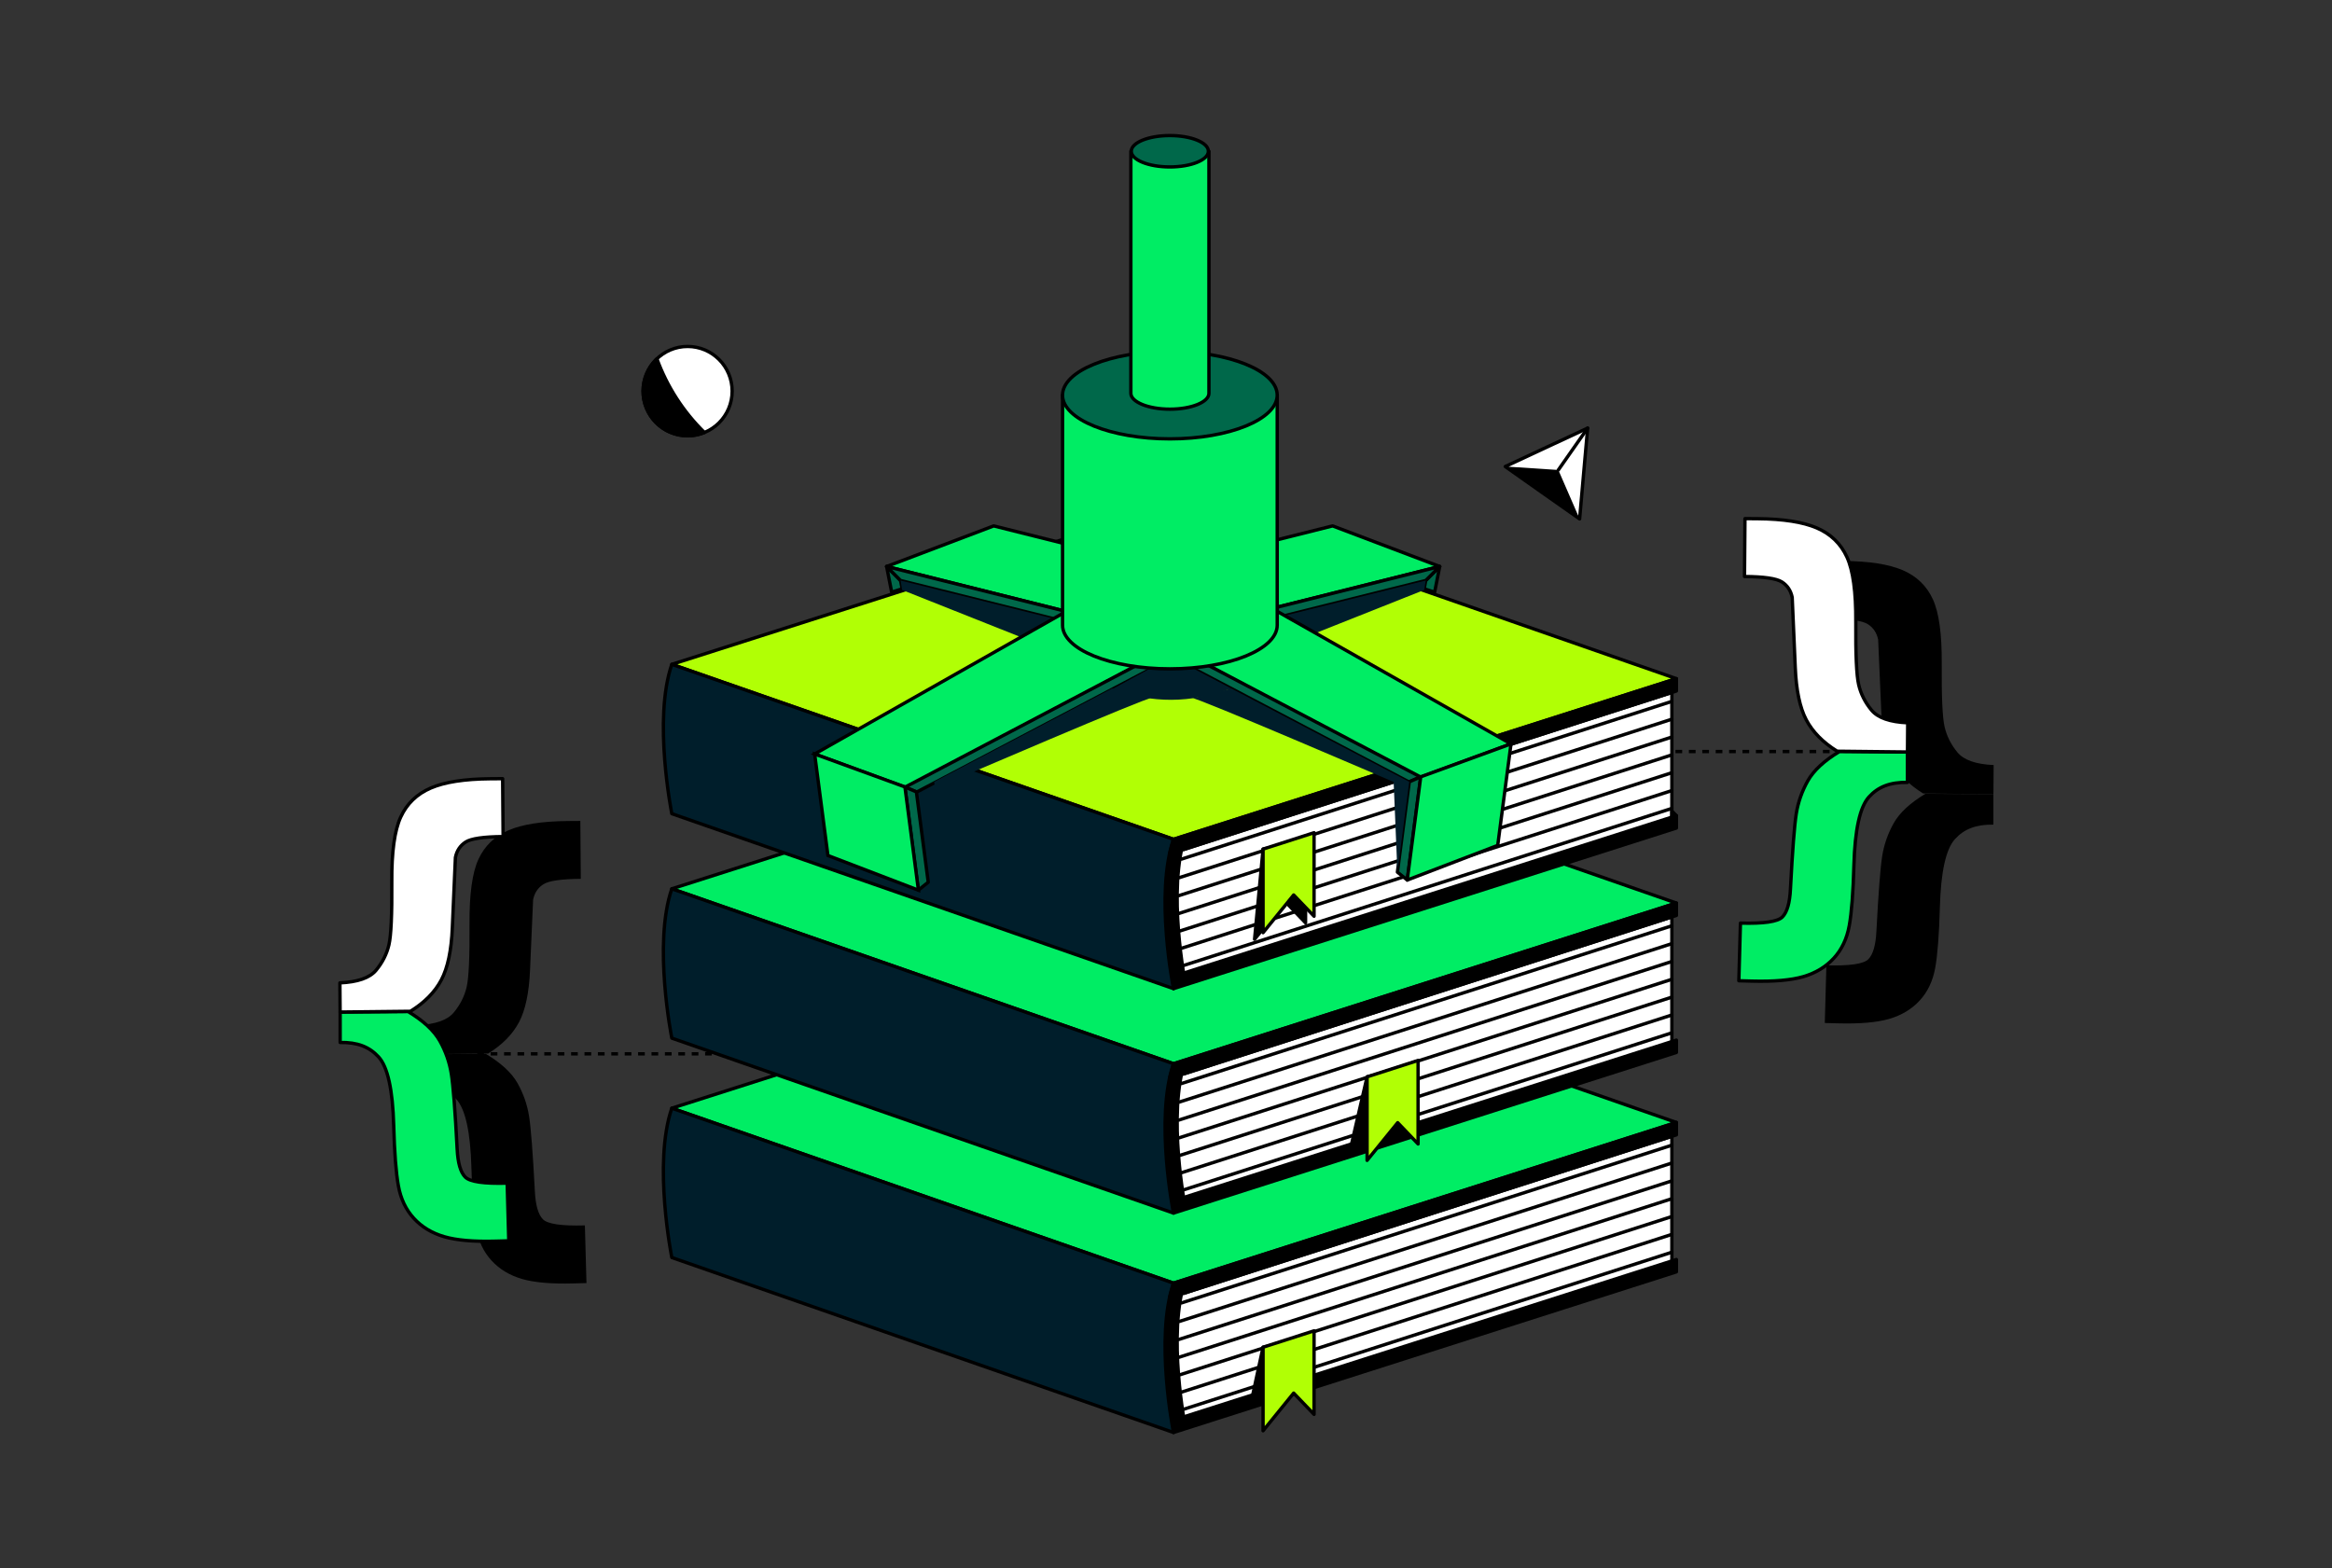 <svg width="696" height="468" viewBox="0 0 696 468" fill="none" xmlns="http://www.w3.org/2000/svg">
<rect x="0" y="0" width="696" height="468" fill="#333333" stroke="none"/>
<g clip-path="url(#clip0_3433_23358)">
<path d="M142.445 314.529H215.678" stroke="black" stroke-miterlimit="10" stroke-dasharray="2 2"/>
<path d="M496.059 224.307H569.291" stroke="black" stroke-miterlimit="10" stroke-dasharray="2 2"/>
<path d="M500.333 379.597L350.244 427.541L200.512 375.327L350.592 327.375L500.333 379.597Z" fill="#006BFF"/>
<path d="M498.977 339.139V377.459L352.997 424.75C352.997 424.75 346.984 398.652 352.128 384.796C352.283 385.246 498.977 337.449 498.977 337.449V339.139Z" fill="white" stroke="black" stroke-miterlimit="10"/>
<path d="M500.333 335.016L350.244 382.968L200.512 330.755L350.592 282.803L500.333 335.016Z" fill="#00ED64" stroke="black" stroke-linejoin="round"/>
<path d="M350.243 427.54C350.243 427.54 344.568 399.386 350.243 382.967L200.51 330.754C194.836 347.173 200.51 375.327 200.51 375.327L350.243 427.54Z" fill="#001E2B" stroke="black" stroke-linejoin="round"/>
<path d="M354.351 426.247C354.351 426.247 348.676 398.093 354.351 381.674L350.241 382.969C344.566 399.387 350.241 427.542 350.241 427.542L354.351 426.247Z" fill="black"/>
<path d="M349.035 387.367L500.333 338.707V335.016L350.243 382.968L349.035 387.367Z" fill="black" stroke="black" stroke-linejoin="round"/>
<path d="M350.242 427.542L500.331 379.598V375.916L350.242 423.859V427.542Z" fill="black" stroke="black" stroke-linejoin="round"/>
<path d="M353.145 386.044L498.978 339.139" stroke="black" stroke-miterlimit="10"/>
<path d="M352.633 388.872L498.978 341.801" stroke="black" stroke-miterlimit="10" stroke-linecap="round"/>
<path d="M352.027 394.391L498.977 347.127" stroke="black" stroke-miterlimit="10" stroke-linecap="round"/>
<path d="M351.824 399.781L498.975 352.453" stroke="black" stroke-miterlimit="10" stroke-linecap="round"/>
<path d="M351.918 405.079L498.978 357.77" stroke="black" stroke-miterlimit="10" stroke-linecap="round"/>
<path d="M352.238 410.295L498.977 363.096" stroke="black" stroke-miterlimit="10" stroke-linecap="round"/>
<path d="M352.73 415.465L498.975 368.422" stroke="black" stroke-miterlimit="10" stroke-linecap="round"/>
<path d="M353.145 420.654L498.978 373.748" stroke="black" stroke-miterlimit="10" stroke-linecap="round"/>
<path d="M376.968 402.095L373.188 419.524L383.787 416.485L389.269 415.006L389.654 399.166L376.968 402.095Z" fill="black" stroke="black" stroke-linejoin="round"/>
<path d="M376.969 402.096V427.036L386.103 415.787L392.19 422.132V397.201L376.969 402.096Z" fill="#B1FF05" stroke="black" stroke-linejoin="round"/>
<path d="M500.333 314.106L350.244 362.058L200.512 309.845L350.592 261.893L500.333 314.106Z" fill="#006BFF"/>
<path d="M498.977 273.656V311.976L352.997 359.267C352.997 359.267 346.984 333.17 352.128 319.313C352.283 319.763 498.977 271.967 498.977 271.967V273.656Z" fill="white" stroke="black" stroke-miterlimit="10"/>
<path d="M500.333 269.534L350.244 317.486L200.512 265.273L350.592 217.32L500.333 269.534Z" fill="#00ED64" stroke="black" stroke-linejoin="round"/>
<path d="M350.243 362.058C350.243 362.058 344.568 333.904 350.243 317.485L200.51 265.271C194.836 281.69 200.51 309.845 200.51 309.845L350.243 362.058Z" fill="#001E2B" stroke="black" stroke-linejoin="round"/>
<path d="M354.351 360.765C354.351 360.765 348.676 332.61 354.351 316.191L350.241 317.486C344.566 333.905 350.241 362.059 350.241 362.059L354.351 360.765Z" fill="black"/>
<path d="M349.035 321.884L500.333 273.225V269.533L350.243 317.486L349.035 321.884Z" fill="black" stroke="black" stroke-linejoin="round"/>
<path d="M350.242 362.059L500.331 314.116V310.434L350.242 358.377V362.059Z" fill="black" stroke="black" stroke-linejoin="round"/>
<path d="M353.145 320.562L498.978 273.656" stroke="black" stroke-miterlimit="10"/>
<path d="M352.633 323.389L498.978 276.318" stroke="black" stroke-miterlimit="10" stroke-linecap="round"/>
<path d="M352.027 328.908L498.977 281.645" stroke="black" stroke-miterlimit="10" stroke-linecap="round"/>
<path d="M351.824 334.299L498.975 286.971" stroke="black" stroke-miterlimit="10" stroke-linecap="round"/>
<path d="M351.918 339.597L498.978 292.287" stroke="black" stroke-miterlimit="10" stroke-linecap="round"/>
<path d="M352.238 344.813L498.977 297.613" stroke="black" stroke-miterlimit="10" stroke-linecap="round"/>
<path d="M352.73 349.983L498.975 302.939" stroke="black" stroke-miterlimit="10" stroke-linecap="round"/>
<path d="M353.145 355.171L498.978 308.266" stroke="black" stroke-miterlimit="10" stroke-linecap="round"/>
<path d="M408.017 321.398L403.285 341.866L414.616 337.046L419.998 335.54L420.703 318.469L408.017 321.398Z" fill="black" stroke="black" stroke-linejoin="round"/>
<path d="M408.016 321.396V346.328L417.15 335.079L423.237 341.433V316.502L408.016 321.396Z" fill="#B1FF05" stroke="black" stroke-linejoin="round"/>
<path d="M594.935 237.053V246.126C589.727 246.025 586.184 247.466 583.475 250.442C580.757 253.417 579.256 260.231 578.963 270.892C578.743 279 578.276 285.006 577.572 288.899C576.867 292.793 575.329 296.034 572.958 298.605C570.588 301.177 567.567 303.004 563.906 304.087C560.236 305.162 555.083 305.612 548.429 305.428L544.621 305.327L545.097 288.119C552.035 288.311 556.209 287.705 557.609 286.3C559.009 284.895 559.824 282.113 560.025 277.935C560.63 266.42 561.206 258.945 561.755 255.501C562.304 252.058 563.449 248.789 565.188 245.685C566.927 242.59 570.084 239.661 574.661 236.906L594.944 237.053H594.935Z" fill="black"/>
<path d="M573.973 236.824C569.735 234.197 566.659 231.075 564.746 227.457C562.833 223.839 561.744 218.642 561.461 211.874L560.545 190.91C560.133 188.889 559.117 187.356 557.497 186.309C555.877 185.262 552.152 184.72 546.312 184.675L546.45 167.393L550.184 167.42C557.845 167.484 563.749 168.403 567.895 170.184C572.041 171.975 575.034 174.858 576.874 178.862C578.714 182.866 579.592 189.303 579.528 198.182C579.455 207.98 579.739 214.243 580.389 216.989C581.039 219.734 582.311 222.251 584.205 224.546C586.1 226.842 589.706 228.109 595.015 228.339L594.951 237.044L573.991 236.814L573.973 236.824Z" fill="black"/>
<path d="M569.282 224.446V233.518C564.074 233.417 560.532 234.859 557.823 237.834C555.104 240.809 553.603 247.623 553.31 258.284C553.091 266.393 552.624 272.398 551.919 276.292C551.214 280.185 549.677 283.427 547.306 285.998C544.936 288.569 541.915 290.396 538.254 291.48C534.584 292.554 529.431 293.004 522.776 292.821L518.969 292.72L519.445 275.511C526.383 275.704 530.556 275.098 531.957 273.693C533.357 272.288 534.172 269.506 534.373 265.327C534.977 253.812 535.554 246.337 536.103 242.894C536.652 239.45 537.796 236.181 539.535 233.078C541.274 229.983 544.432 227.054 549.009 224.299L569.291 224.446H569.282Z" fill="#00ED64" stroke="black" stroke-linecap="round" stroke-linejoin="round"/>
<path d="M548.32 224.216C544.082 221.59 541.007 218.468 539.094 214.85C537.181 211.232 536.092 206.034 535.808 199.267L534.893 178.302C534.481 176.282 533.465 174.749 531.845 173.702C530.225 172.655 526.5 172.113 520.66 172.067L520.797 154.785L524.532 154.813C532.193 154.877 538.096 155.795 542.243 157.577C546.389 159.367 549.382 162.251 551.222 166.254C553.061 170.258 553.94 176.695 553.876 185.575C553.803 195.373 554.087 201.636 554.736 204.381C555.386 207.127 556.658 209.643 558.553 211.939C560.448 214.234 564.054 215.502 569.363 215.731L569.299 224.437L548.338 224.207L548.32 224.216Z" fill="white" stroke="black" stroke-linecap="round" stroke-linejoin="round"/>
<path d="M500.333 247.127L350.244 295.071L200.512 242.857L350.592 194.914L500.333 247.127Z" fill="#006BFF"/>
<path d="M498.977 206.676V244.996L352.997 292.287C352.997 292.287 346.984 266.19 352.128 252.333C352.283 252.783 498.977 204.986 498.977 204.986V206.676Z" fill="white" stroke="black" stroke-miterlimit="10"/>
<path d="M500.333 202.553L350.244 250.496L200.512 198.283L350.592 150.34L500.333 202.553Z" fill="#B1FF05" stroke="black" stroke-linejoin="round"/>
<path d="M350.243 295.07C350.243 295.07 344.568 266.915 350.243 250.496L200.51 198.283C194.836 214.702 200.51 242.856 200.51 242.856L350.243 295.07Z" fill="#001E2B" stroke="black" stroke-linejoin="round"/>
<path d="M354.351 293.774C354.351 293.774 348.676 265.62 354.351 249.201L350.241 250.496C344.566 266.915 350.241 295.069 350.241 295.069L354.351 293.774Z" fill="black"/>
<path d="M349.035 254.904L500.333 206.235V202.553L350.243 250.496L349.035 254.904Z" fill="black" stroke="black" stroke-linejoin="round"/>
<path d="M350.242 295.071L500.331 247.137V243.445L350.242 291.398V295.071Z" fill="black" stroke="black" stroke-linejoin="round"/>
<path d="M498.977 242.066L500.331 243.444L498.977 243.875V242.066Z" fill="black" stroke="black" stroke-linejoin="round"/>
<path d="M353.145 253.581L498.978 206.676" stroke="black" stroke-miterlimit="10"/>
<path d="M352.633 256.411L498.978 209.34" stroke="black" stroke-miterlimit="10" stroke-linecap="round"/>
<path d="M352.027 261.929L498.977 214.656" stroke="black" stroke-miterlimit="10" stroke-linecap="round"/>
<path d="M351.824 267.32L498.975 219.982" stroke="black" stroke-miterlimit="10" stroke-linecap="round"/>
<path d="M351.918 272.609L498.978 225.309" stroke="black" stroke-miterlimit="10" stroke-linecap="round"/>
<path d="M352.238 277.834L498.977 230.635" stroke="black" stroke-miterlimit="10" stroke-linecap="round"/>
<path d="M352.73 282.995L498.975 235.961" stroke="black" stroke-miterlimit="10" stroke-linecap="round"/>
<path d="M353.145 288.192L498.978 241.277" stroke="black" stroke-miterlimit="10" stroke-linecap="round"/>
<path d="M376.969 253.425L374.434 280.331L383.568 269.082L389.655 275.437V250.496L376.969 253.425Z" fill="black" stroke="black" stroke-linejoin="round"/>
<path d="M264.617 169.072L268.782 173.26L269.249 175.73L266.127 176.749L264.617 169.072Z" fill="#00684A" stroke="black" stroke-linejoin="round"/>
<path d="M264.617 169.073L296.579 156.961L350.847 170.561L323.452 183.811L264.617 169.073Z" fill="#00ED64" stroke="black" stroke-linejoin="round"/>
<path d="M264.617 169.072L268.782 173.26L324.981 187.273L323.452 183.811L264.617 169.072Z" fill="#00684A" stroke="black" stroke-linejoin="round"/>
<path d="M269.248 176.079L268.781 173.26L319.818 185.987L311.91 193.03L269.248 176.079Z" fill="#001E2B"/>
<path d="M429.69 169.072L425.516 173.26L425.059 175.73L428.18 176.749L429.69 169.072Z" fill="#00684A" stroke="black" stroke-linejoin="round"/>
<path d="M429.69 169.073L397.728 156.961L343.461 170.561L370.856 183.811L429.69 169.073Z" fill="#00ED64" stroke="black" stroke-linejoin="round"/>
<path d="M429.689 169.072L425.515 173.26L369.316 187.273L370.854 183.811L429.689 169.072Z" fill="#00684A" stroke="black" stroke-linejoin="round"/>
<path d="M425.058 176.079L425.516 173.26L374.488 185.987L382.396 193.03L425.058 176.079Z" fill="#001E2B"/>
<path d="M358.838 188.256L331.444 174.996L243.137 225.042L270.687 235.171L358.838 188.256Z" fill="#00ED64" stroke="black" stroke-miterlimit="10"/>
<path d="M358.84 188.256L362.291 189.743L273.599 236.401L270.148 234.914L358.84 188.256Z" fill="#00684A" stroke="black" stroke-linejoin="round"/>
<path d="M274.082 265.685L277.038 263.306L273.505 236.355L270.055 234.867L274.082 265.685Z" fill="#00684A" stroke="black" stroke-linejoin="round"/>
<path d="M274.11 265.686L247.1 255.337L243.137 225.043L270.083 234.869L274.11 265.686Z" fill="#00ED64" stroke="black" stroke-miterlimit="10"/>
<path d="M335.266 185.235L362.66 171.975L450.967 222.021L423.417 232.149L335.266 185.235Z" fill="#00ED64" stroke="black" stroke-miterlimit="10"/>
<path d="M335.267 185.234L331.816 186.722L420.508 233.38L423.959 231.892L335.267 185.234Z" fill="#00684A" stroke="black" stroke-linejoin="round"/>
<path d="M420.023 262.664L417.066 260.295L420.609 233.343L424.05 231.855L420.023 262.664Z" fill="#00684A" stroke="black" stroke-linejoin="round"/>
<path d="M419.996 262.664L447.006 252.315L450.969 222.021L424.023 231.856L419.996 262.664Z" fill="#00ED64" stroke="black" stroke-linejoin="round"/>
<path d="M331.816 205.767C344.164 209.881 354.946 210.01 367.494 205.492L356.346 199.624L343.459 199.422L331.816 205.767Z" fill="#001E2B"/>
<path d="M355.953 208.412C356.219 207.705 415.941 233.38 415.941 233.38L417.067 260.295L420.6 233.344L367.495 205.492L355.953 208.412Z" fill="#001E2B"/>
<path d="M343.459 208.412C343.194 207.705 283.471 233.38 283.471 233.38L282.346 260.295L278.812 233.344L331.918 205.492L343.459 208.412Z" fill="#001E2B"/>
<path d="M376.969 253.426V278.366L386.103 267.117L392.19 273.463V248.531L376.969 253.426Z" fill="#B1FF05" stroke="black" stroke-linejoin="round"/>
<path d="M144.998 314.529C149.574 317.284 152.732 320.213 154.471 323.308C156.21 326.403 157.354 329.681 157.903 333.124C158.452 336.568 159.029 344.043 159.633 355.558C159.844 359.727 160.649 362.519 162.049 363.923C163.45 365.328 167.624 365.935 174.562 365.742L175.037 382.95L171.23 383.051C164.576 383.235 159.423 382.794 155.752 381.711C152.082 380.636 149.062 378.809 146.7 376.228C144.329 373.648 142.792 370.416 142.087 366.522C141.382 362.629 140.915 356.623 140.696 348.515C140.403 337.863 138.902 331.04 136.183 328.065C133.465 325.09 129.932 323.648 124.715 323.749V314.676L145.007 314.529H144.998Z" fill="black"/>
<path d="M145.683 314.447C149.921 311.82 152.996 308.698 154.909 305.08C156.822 301.462 157.911 296.265 158.195 289.497L159.11 268.533C159.522 266.513 160.538 264.979 162.158 263.932C163.778 262.885 167.504 262.344 173.343 262.298L173.206 245.016L169.472 245.043C161.811 245.107 155.907 246.026 151.761 247.807C147.614 249.598 144.621 252.481 142.782 256.485C140.942 260.489 140.063 266.926 140.127 275.805C140.201 285.604 139.917 291.866 139.267 294.612C138.617 297.357 137.345 299.874 135.45 302.169C133.556 304.465 129.949 305.732 124.641 305.962L124.705 314.667L145.665 314.437L145.683 314.447Z" fill="black"/>
<path d="M121.806 301.92C126.383 304.675 129.54 307.604 131.279 310.699C133.019 313.793 134.163 317.072 134.712 320.515C135.261 323.959 135.838 331.433 136.442 342.949C136.652 347.118 137.458 349.909 138.858 351.314C140.258 352.719 144.432 353.325 151.37 353.132L151.846 370.341L148.038 370.442C141.384 370.625 136.231 370.185 132.561 369.101C128.891 368.027 125.87 366.199 123.509 363.619C121.138 361.039 119.6 357.806 118.896 353.913C118.191 350.019 117.724 344.014 117.504 335.905C117.212 325.253 115.71 318.431 112.992 315.455C110.274 312.48 106.741 311.038 101.523 311.139V302.067L121.815 301.92H121.806Z" fill="#00ED64" stroke="black" stroke-linecap="round" stroke-linejoin="round"/>
<path d="M122.492 301.837C126.73 299.211 129.805 296.089 131.718 292.471C133.631 288.853 134.72 283.655 135.004 276.888L135.919 255.923C136.331 253.903 137.347 252.37 138.967 251.323C140.587 250.276 144.312 249.734 150.152 249.688L150.014 232.406L146.28 232.434C138.619 232.498 132.716 233.416 128.569 235.198C124.423 236.988 121.43 239.872 119.59 243.876C117.751 247.879 116.872 254.316 116.936 263.196C117.009 272.994 116.725 279.257 116.076 282.002C115.426 284.748 114.153 287.264 112.259 289.56C110.364 291.856 106.758 293.123 101.449 293.352L101.513 302.058L122.473 301.828L122.492 301.837Z" fill="white" stroke="black" stroke-linecap="round" stroke-linejoin="round"/>
<path d="M317.125 117.934V186.575C317.125 193.783 331.468 199.624 349.16 199.624C366.853 199.624 381.195 193.783 381.195 186.575V117.934H317.134H317.125Z" fill="#00ED64" stroke="black" stroke-linecap="round" stroke-linejoin="round"/>
<path d="M349.152 130.984C366.845 130.984 381.187 125.142 381.187 117.935C381.187 110.729 366.845 104.887 349.152 104.887C331.46 104.887 317.117 110.729 317.117 117.935C317.117 125.142 331.46 130.984 349.152 130.984Z" fill="#00684A" stroke="black" stroke-linecap="round" stroke-linejoin="round"/>
<path d="M337.512 45.143V117.374C337.512 119.991 342.729 122.122 349.163 122.122C355.598 122.122 360.815 120.001 360.815 117.374V45.143H337.521H337.512Z" fill="#00ED64" stroke="black" stroke-linecap="round" stroke-linejoin="round"/>
<path d="M349.142 49.825C355.496 49.825 360.647 47.729 360.647 45.142C360.647 42.556 355.496 40.459 349.142 40.459C342.788 40.459 337.637 42.556 337.637 45.142C337.637 47.729 342.788 49.825 349.142 49.825Z" fill="#00684A" stroke="black" stroke-linejoin="round"/>
<path d="M473.844 127.77L472.645 141.323L471.446 154.877L460.343 147.063L449.25 139.239L461.542 133.509L473.844 127.77Z" fill="white" stroke="black" stroke-linecap="round" stroke-linejoin="round"/>
<path d="M465.094 140.267L449.25 139.238L471.446 154.877L465.094 140.267Z" fill="black"/>
<path d="M465.094 140.267L473.844 127.77" stroke="black" stroke-linecap="round" stroke-linejoin="round"/>
<path d="M205.224 130.073C212.563 130.073 218.514 124.103 218.514 116.74C218.514 109.376 212.563 103.406 205.224 103.406C197.884 103.406 191.934 109.376 191.934 116.74C191.934 124.103 197.884 130.073 205.224 130.073Z" fill="white" stroke="black" stroke-linecap="round" stroke-linejoin="round"/>
<path d="M196.053 107.088C194.186 108.869 192.813 111.22 192.228 113.938C190.69 121.138 195.257 128.227 202.442 129.769C205.151 130.357 207.852 130.054 210.24 129.081C203.934 122.91 199.083 115.389 196.053 107.088Z" fill="black" stroke="black" stroke-linecap="round" stroke-linejoin="round"/>
</g>
<defs>
<clipPath id="clip0_3433_23358">
<rect width="494" height="388" fill="white" transform="translate(101 40)"/>
</clipPath>
</defs>
</svg>
